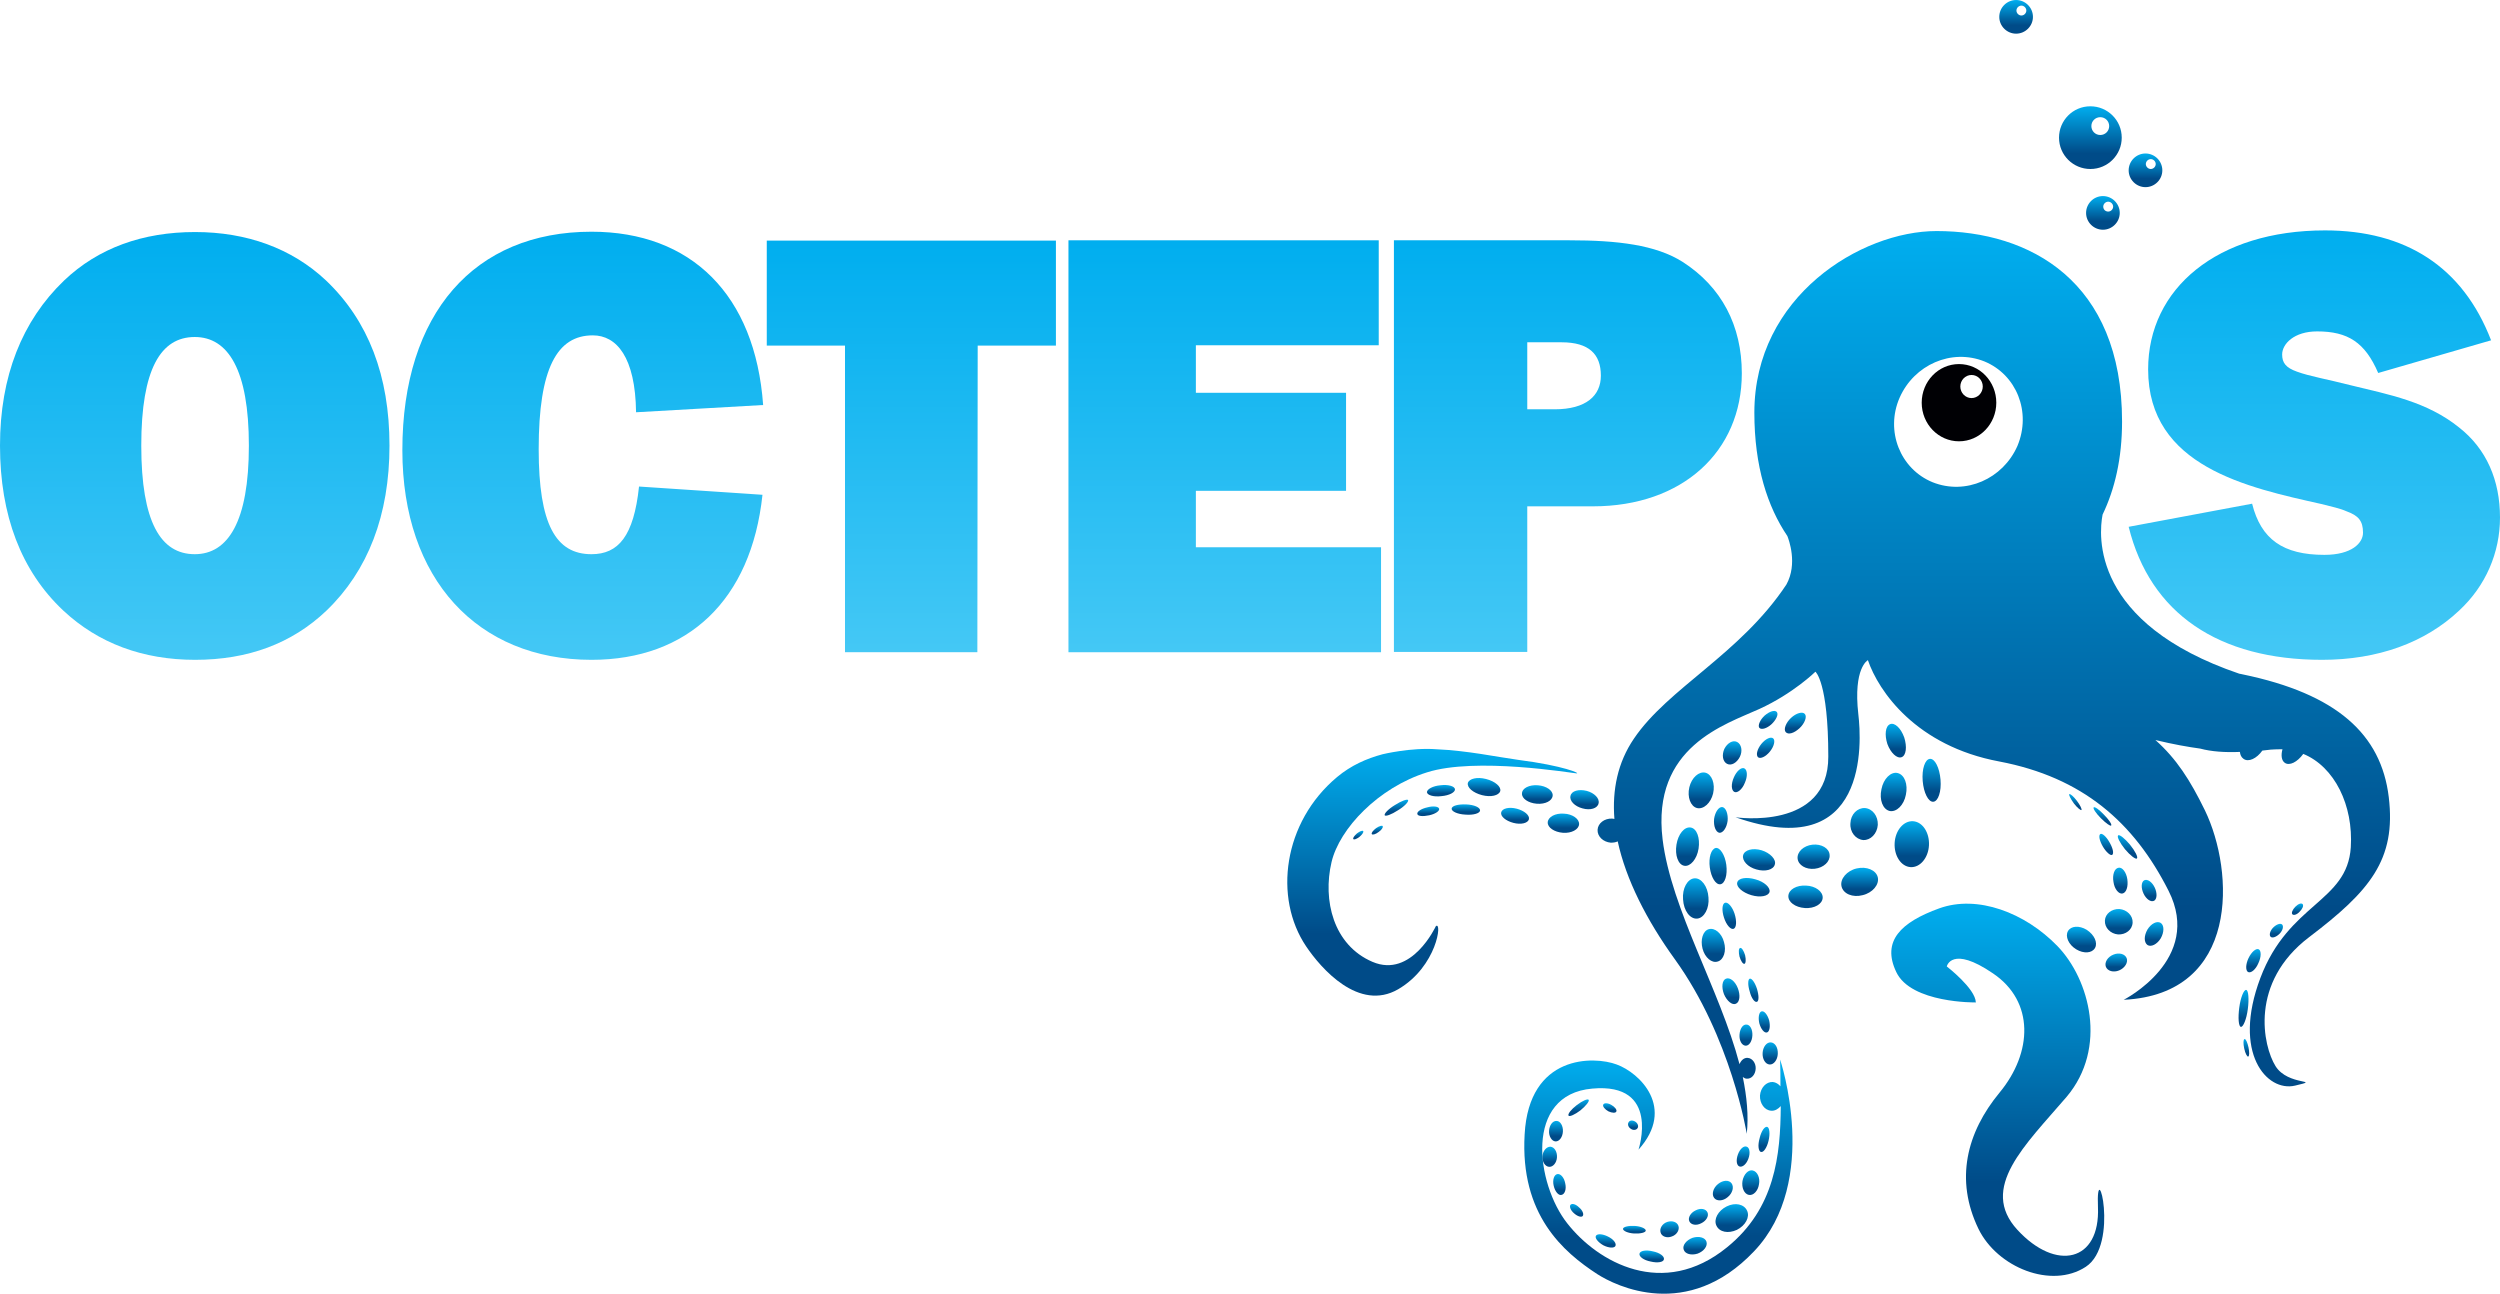 <?xml version="1.0" encoding="utf-8"?>
<!-- Generator: Adobe Illustrator 24.1.2, SVG Export Plug-In . SVG Version: 6.00 Build 0)  -->
<svg version="1.1" id="Layer_1" xmlns="http://www.w3.org/2000/svg" xmlns:xlink="http://www.w3.org/1999/xlink" x="0px" y="0px"
	 viewBox="0 0 757.4 391.9" style="enable-background:new 0 0 757.4 391.9;" xml:space="preserve">
<style type="text/css">
	.st0{fill:url(#SVGID_1_);}
	.st1{fill:url(#SVGID_2_);}
	.st2{fill:url(#SVGID_3_);}
	.st3{fill:url(#SVGID_4_);}
	.st4{fill:url(#SVGID_5_);}
	.st5{fill:url(#SVGID_6_);}
	.st6{fill:url(#SVGID_7_);}
	.st7{fill:url(#SVGID_8_);}
	.st8{fill:url(#SVGID_9_);}
	.st9{fill:url(#SVGID_10_);}
	.st10{fill:url(#SVGID_11_);}
	.st11{fill:url(#SVGID_12_);}
	.st12{fill:url(#SVGID_13_);}
	.st13{fill:url(#SVGID_14_);}
	.st14{fill:url(#SVGID_15_);}
	.st15{fill:url(#SVGID_16_);}
	.st16{fill:url(#SVGID_17_);}
	.st17{fill:url(#SVGID_18_);}
	.st18{fill:url(#SVGID_19_);}
	.st19{fill:url(#SVGID_20_);}
	.st20{fill:url(#SVGID_21_);}
	.st21{fill:url(#SVGID_22_);}
	.st22{fill:url(#SVGID_23_);}
	.st23{fill:url(#SVGID_24_);}
	.st24{fill:url(#SVGID_25_);}
	.st25{fill:url(#SVGID_26_);}
	.st26{fill:url(#SVGID_27_);}
	.st27{fill:url(#SVGID_28_);}
	.st28{fill:url(#SVGID_29_);}
	.st29{fill:url(#SVGID_30_);}
	.st30{fill:url(#SVGID_31_);}
	.st31{fill:url(#SVGID_32_);}
	.st32{fill:url(#SVGID_33_);}
	.st33{fill:url(#SVGID_34_);}
	.st34{fill:url(#SVGID_35_);}
	.st35{fill:url(#SVGID_36_);}
	.st36{fill:url(#SVGID_37_);}
	.st37{fill:url(#SVGID_38_);}
	.st38{fill:url(#SVGID_39_);}
	.st39{fill:url(#SVGID_40_);}
	.st40{fill:url(#SVGID_41_);}
	.st41{fill:url(#SVGID_42_);}
	.st42{fill:url(#SVGID_43_);}
	.st43{fill:url(#SVGID_44_);}
	.st44{fill:url(#SVGID_45_);}
	.st45{fill:url(#SVGID_46_);}
	.st46{fill:url(#SVGID_47_);}
	.st47{fill:url(#SVGID_48_);}
	.st48{fill:url(#SVGID_49_);}
	.st49{fill:url(#SVGID_50_);}
	.st50{fill:url(#SVGID_51_);}
	.st51{fill:url(#SVGID_52_);}
	.st52{fill:url(#SVGID_53_);}
	.st53{fill:url(#SVGID_54_);}
	.st54{fill:url(#SVGID_55_);}
	.st55{fill:url(#SVGID_56_);}
	.st56{fill:url(#SVGID_57_);}
	.st57{fill:url(#SVGID_58_);}
	.st58{fill:url(#SVGID_59_);}
	.st59{fill:url(#SVGID_60_);}
	.st60{fill:url(#SVGID_61_);}
	.st61{fill:url(#SVGID_62_);}
	.st62{fill:url(#SVGID_63_);}
	.st63{fill:url(#SVGID_64_);}
	.st64{fill:url(#SVGID_65_);}
	.st65{fill:url(#SVGID_66_);}
	.st66{fill:url(#SVGID_67_);}
	.st67{fill:url(#SVGID_68_);}
	.st68{fill:url(#SVGID_69_);}
	.st69{fill:url(#SVGID_70_);}
	.st70{fill:url(#SVGID_71_);}
	.st71{fill:url(#SVGID_72_);}
	.st72{fill:url(#SVGID_73_);}
	.st73{fill:url(#SVGID_74_);}
	.st74{fill:url(#SVGID_75_);}
	.st75{fill:url(#SVGID_76_);}
	.st76{fill:#000004;}
	.st77{fill:url(#SVGID_77_);}
	.st78{fill:url(#SVGID_78_);}
	.st79{fill:url(#SVGID_79_);}
	.st80{fill:url(#SVGID_80_);}
	.st81{fill:url(#SVGID_81_);}
	.st82{fill:url(#SVGID_82_);}
	.st83{fill:url(#SVGID_83_);}
	.st84{fill:url(#SVGID_84_);}
	.st85{fill:url(#SVGID_85_);}
	.st86{fill:url(#SVGID_86_);}
</style>
<g id="Octepos_Logo">
	<g id="Octepos">
		
			<linearGradient id="SVGID_1_" gradientUnits="userSpaceOnUse" x1="502.423" y1="-3.087" x2="502.423" y2="67.856" gradientTransform="matrix(1 0 0 -1 0 389.076)">
			<stop  offset="0.25" style="stop-color:#004B88"/>
			<stop  offset="1" style="stop-color:#00AEEF"/>
		</linearGradient>
		<path class="st0" d="M539.4,329.1c-0.6-0.7-1.4-1.2-2.3-1.3c-2-0.1-3.7,1.7-3.9,4.1c-0.1,2.4,1.4,4.5,3.4,4.6
			c1.1,0.1,2.1-0.5,2.9-1.4c-0.1,14.9-1.7,31-16.3,42.8c-19.3,15.7-39.1,4.6-48.4-7.3c-9.4-11.9-13.2-39,7.6-40.8
			c20.8-1.9,14,18.5,14,18.5c11.4-12.7,0.3-23.3-6.6-25.8c-6.9-2.6-26.6-3.1-27.9,21.2c-1.4,24.3,11.7,35.6,22,42.3
			c5.6,3.6,27.3,14.4,47.5-6.9c20.3-21.3,7.9-58.1,7.9-58.1C539.4,323.7,539.4,326.4,539.4,329.1z"/>
		
			<linearGradient id="SVGID_2_" gradientUnits="userSpaceOnUse" x1="604.039" y1="45.576" x2="604.039" y2="319.076" gradientTransform="matrix(1 0 0 -1 0 389.076)">
			<stop  offset="0.25" style="stop-color:#004B88"/>
			<stop  offset="1" style="stop-color:#00AEEF"/>
		</linearGradient>
		<path class="st1" d="M723.7,241.5c-2.3-19.1-15.8-31.3-44.3-37.2c-0.3-0.1-0.6-0.1-1-0.2c-44.9-15.3-42.6-42-41.4-48.2
			c3.7-7.7,5.9-17,5.9-28.2c0-42.6-28-57.7-56.2-57.7c-22.9,0-55.2,19.8-55.2,55c0,16.4,4,28.5,10,37.4c0.4,1,3.2,8.4-0.3,14.7
			c-14,21.1-35.8,31.3-46.2,46.7c-4.9,7.2-6.6,15.5-5.9,24.3c-0.2,0-0.5-0.1-0.7-0.1c-2.3-0.1-4.3,1.4-4.4,3.4c-0.1,2,1.7,3.7,4,3.9
			c0.8,0,1.5-0.1,2.1-0.4c2.5,11.5,8.7,23.8,17.3,35.7c17.1,23.7,21.8,52.9,21.8,52.9c0.6-5.5,0-11.3-1.2-17.2
			c0.4,0.3,0.8,0.5,1.2,0.5c1.4,0.1,2.6-1.2,2.7-3c0.1-1.7-1-3.2-2.4-3.3c-1.1-0.1-2,0.7-2.5,1.9c-5.9-22.5-20.7-46.9-23.3-68.1
			c-3.4-28.1,19-34.8,29.3-39.5c10.3-4.7,17-11.3,17-11.3s3.9,3.1,3.9,25.7c0.1,22.6-28.1,18.4-28.1,18.4
			c40.4,14.2,38.2-22.8,37.2-31.2c-1.6-14.1,2.9-16.4,2.9-16.4c3.2,9.4,14.6,26,39.8,30.7c25.2,4.8,40.8,18.4,51.3,39.2
			c10.5,20.8-13.6,33-13.6,33c35.2-1.7,33.6-38.8,24.6-57.4c-4.5-9.2-8.6-15.6-15-21.3c5.4,1.3,9.9,2.1,13.6,2.6
			c3.3,0.9,7.5,1.2,12,1c0.1,0.9,0.4,1.6,1.1,2.1c1.5,1.1,4-0.1,5.7-2.5c0.9-0.1,1.7-0.2,2.6-0.3c1.2-0.1,2.4-0.1,3.5-0.1
			c-0.5,1.8-0.3,3.4,0.7,4.1c1.4,1,3.8-0.2,5.6-2.7c9.5,3.9,15.2,15.6,14.4,28.3c-1.1,16.7-18.8,16.8-27.4,39.6
			c-8.6,22.8,2,34.6,10.5,32.6s-2.1,0.2-5.9-5.9c-3.8-6.1-8-25.3,10.2-39.1C717.9,270,726,260.5,723.7,241.5z M611.2,135.1
			c-4.4,10-15.7,15-25.7,11c-9.8-4-14.4-15.5-10-25.6c4.4-10,15.7-15,25.7-11C610.9,113.5,615.5,124.8,611.2,135.1z"/>
		
			<linearGradient id="SVGID_3_" gradientUnits="userSpaceOnUse" x1="605.246" y1="2.533" x2="605.246" y2="115.296" gradientTransform="matrix(1 0 0 -1 0 389.076)">
			<stop  offset="0.25" style="stop-color:#004B88"/>
			<stop  offset="1" style="stop-color:#00AEEF"/>
		</linearGradient>
		<path class="st2" d="M635.6,365.7c0.7,16.6-12.7,19.6-24.4,6.9c-11.7-12.7,2.3-25.6,14.9-40.3c12.5-14.8,7-35.6-2.8-45.7
			c-9.8-10.1-24.2-15.6-35.8-11.4s-17.5,9.9-13,19.3c4.5,9.5,24.1,9.2,24.1,9.2c-0.1-4.2-8.8-10.9-8.8-10.9s1.4-6.5,14,2.1
			c12.6,8.5,12,24,2,36.1s-13.6,26.4-6.4,41.3c5.7,11.7,22.1,18.3,32.5,11.5S634.9,349,635.6,365.7z"/>
		
			<linearGradient id="SVGID_4_" gradientUnits="userSpaceOnUse" x1="433.91" y1="87.434" x2="433.91" y2="162.183" gradientTransform="matrix(1 0 0 -1 0 389.076)">
			<stop  offset="0.25" style="stop-color:#004B88"/>
			<stop  offset="1" style="stop-color:#00AEEF"/>
		</linearGradient>
		<path class="st3" d="M435,280.6c0,0-7.3,15.9-19.2,10.8c-11.9-5.1-15.1-18.7-12.4-30.2c2.4-10.2,14.2-22.6,28.9-27.2
			c14.7-4.7,43.8,0.2,45.3,0.3c1.4,0.1-3.7-2.3-17.7-4.1c-6.5-0.9-15.4-2.8-24.6-3.2c-7.8-0.6-16.4,1.5-16.4,1.5
			c-4.9,1.3-9.6,3.4-13.8,6.9c-16.4,13.7-19.3,36.6-9.4,51.3c4.5,6.7,16,19.9,27.9,13C435.4,292.8,437,278.9,435,280.6z"/>
		
			<linearGradient id="SVGID_5_" gradientUnits="userSpaceOnUse" x1="486.453" y1="11.078" x2="486.453" y2="15.179" gradientTransform="matrix(1 0 0 -1 0 389.076)">
			<stop  offset="0.25" style="stop-color:#004B88"/>
			<stop  offset="1" style="stop-color:#00AEEF"/>
		</linearGradient>
		<path class="st4" d="M487.1,374.6c-1.6-0.8-3.2-0.9-3.6-0.2c-0.4,0.7,0.7,2,2.3,2.9c1.6,0.8,3.2,0.9,3.6,0.2
			C489.8,376.7,488.8,375.4,487.1,374.6z"/>
		
			<linearGradient id="SVGID_6_" gradientUnits="userSpaceOnUse" x1="495.15" y1="15.34" x2="495.15" y2="17.702" gradientTransform="matrix(1 0 0 -1 0 389.076)">
			<stop  offset="0.25" style="stop-color:#004B88"/>
			<stop  offset="1" style="stop-color:#00AEEF"/>
		</linearGradient>
		<path class="st5" d="M491.7,372.3c0,0.6,1.5,1.3,3.4,1.4s3.5-0.3,3.5-0.9s-1.5-1.3-3.4-1.4C493.3,371.3,491.7,371.7,491.7,372.3z"
			/>
		
			<linearGradient id="SVGID_7_" gradientUnits="userSpaceOnUse" x1="500.4" y1="6.622" x2="500.4" y2="10.204" gradientTransform="matrix(1 0 0 -1 0 389.076)">
			<stop  offset="0.25" style="stop-color:#004B88"/>
			<stop  offset="1" style="stop-color:#00AEEF"/>
		</linearGradient>
		<path class="st6" d="M496.7,379.8c-0.2,0.9,1.3,2,3.4,2.4c2.1,0.5,3.9,0.2,4-0.7c0.2-0.9-1.3-2-3.4-2.4
			C498.7,378.6,496.9,378.9,496.7,379.8z"/>
		
			<linearGradient id="SVGID_8_" gradientUnits="userSpaceOnUse" x1="477.65" y1="20.403" x2="477.65" y2="24.299" gradientTransform="matrix(1 0 0 -1 0 389.076)">
			<stop  offset="0.25" style="stop-color:#004B88"/>
			<stop  offset="1" style="stop-color:#00AEEF"/>
		</linearGradient>
		<path class="st7" d="M475.8,365c-0.4,0.5,0,1.7,1.1,2.6c1,0.9,2.2,1.3,2.6,0.8c0.4-0.5,0-1.7-1.1-2.6
			C477.4,364.8,476.3,364.5,475.8,365z"/>
		
			<linearGradient id="SVGID_9_" gradientUnits="userSpaceOnUse" x1="472.45" y1="27.01" x2="472.45" y2="33.35" gradientTransform="matrix(1 0 0 -1 0 389.076)">
			<stop  offset="0.25" style="stop-color:#004B88"/>
			<stop  offset="1" style="stop-color:#00AEEF"/>
		</linearGradient>
		<path class="st8" d="M473.1,362c1-0.2,1.5-1.8,1.1-3.5c-0.3-1.7-1.4-3-2.4-2.8s-1.5,1.8-1.1,3.5C471.1,361,472.2,362.3,473.1,362z
			"/>
		
			<linearGradient id="SVGID_10_" gradientUnits="userSpaceOnUse" x1="469.5" y1="35.559" x2="469.5" y2="41.625" gradientTransform="matrix(1 0 0 -1 0 389.076)">
			<stop  offset="0.25" style="stop-color:#004B88"/>
			<stop  offset="1" style="stop-color:#00AEEF"/>
		</linearGradient>
		<path class="st9" d="M467.3,350.3c-0.1,1.7,0.8,3.1,2,3.2s2.3-1.2,2.4-2.9c0.1-1.7-0.8-3.1-2-3.2
			C468.5,347.4,467.4,348.7,467.3,350.3z"/>
		
			<linearGradient id="SVGID_11_" gradientUnits="userSpaceOnUse" x1="471.4" y1="43.316" x2="471.4" y2="49.555" gradientTransform="matrix(1 0 0 -1 0 389.076)">
			<stop  offset="0.25" style="stop-color:#004B88"/>
			<stop  offset="1" style="stop-color:#00AEEF"/>
		</linearGradient>
		<path class="st10" d="M471.2,345.8c1.2,0.1,2.2-1.3,2.3-3s-0.8-3.2-1.9-3.2c-1.2-0.1-2.2,1.3-2.3,3
			C469.2,344.2,470.1,345.7,471.2,345.8z"/>
		
			<linearGradient id="SVGID_12_" gradientUnits="userSpaceOnUse" x1="478.25" y1="51.012" x2="478.25" y2="56.019" gradientTransform="matrix(1 0 0 -1 0 389.076)">
			<stop  offset="0.25" style="stop-color:#004B88"/>
			<stop  offset="1" style="stop-color:#00AEEF"/>
		</linearGradient>
		<path class="st11" d="M481.3,333.2c-0.3-0.4-1.9,0.3-3.6,1.6c-1.7,1.3-2.8,2.7-2.5,3.2c0.3,0.4,1.9-0.3,3.6-1.6
			C480.5,335,481.6,333.6,481.3,333.2z"/>
		
			<linearGradient id="SVGID_13_" gradientUnits="userSpaceOnUse" x1="487.7" y1="51.988" x2="487.7" y2="54.765" gradientTransform="matrix(1 0 0 -1 0 389.076)">
			<stop  offset="0.25" style="stop-color:#004B88"/>
			<stop  offset="1" style="stop-color:#00AEEF"/>
		</linearGradient>
		<path class="st12" d="M488.1,334.7c-1.1-0.6-2.2-0.6-2.4,0c-0.2,0.5,0.5,1.4,1.6,2c1.1,0.5,2.2,0.6,2.4,0
			C489.9,336.2,489.2,335.3,488.1,334.7z"/>
		
			<linearGradient id="SVGID_14_" gradientUnits="userSpaceOnUse" x1="494.75" y1="46.747" x2="494.75" y2="49.644" gradientTransform="matrix(1 0 0 -1 0 389.076)">
			<stop  offset="0.25" style="stop-color:#004B88"/>
			<stop  offset="1" style="stop-color:#00AEEF"/>
		</linearGradient>
		<path class="st13" d="M496.1,341.8c0.4-0.6,0.1-1.5-0.7-2s-1.7-0.4-2,0.2c-0.4,0.6-0.1,1.5,0.7,2
			C494.8,342.5,495.7,342.4,496.1,341.8z"/>
		
			<linearGradient id="SVGID_15_" gradientUnits="userSpaceOnUse" x1="505.8" y1="14.258" x2="505.8" y2="19.069" gradientTransform="matrix(1 0 0 -1 0 389.076)">
			<stop  offset="0.25" style="stop-color:#004B88"/>
			<stop  offset="1" style="stop-color:#00AEEF"/>
		</linearGradient>
		<path class="st14" d="M506.5,374.6c1.5-0.5,2.4-2,2-3.2s-1.9-1.7-3.4-1.2s-2.4,2-2,3.2C503.4,374.6,505,375.2,506.5,374.6z"/>
		
			<linearGradient id="SVGID_16_" gradientUnits="userSpaceOnUse" x1="513.535" y1="9.051" x2="513.535" y2="14.366" gradientTransform="matrix(1 0 0 -1 0 389.076)">
			<stop  offset="0.25" style="stop-color:#004B88"/>
			<stop  offset="1" style="stop-color:#00AEEF"/>
		</linearGradient>
		<path class="st15" d="M510.1,378.6c0.4,1.3,2.3,1.8,4.2,1.2c1.9-0.7,3.1-2.3,2.7-3.6c-0.4-1.3-2.3-1.8-4.2-1.2
			C510.9,375.7,509.6,377.3,510.1,378.6z"/>
		
			<linearGradient id="SVGID_17_" gradientUnits="userSpaceOnUse" x1="524.65" y1="15.822" x2="524.65" y2="24.263" gradientTransform="matrix(1 0 0 -1 0 389.076)">
			<stop  offset="0.25" style="stop-color:#004B88"/>
			<stop  offset="1" style="stop-color:#00AEEF"/>
		</linearGradient>
		<path class="st16" d="M523.1,365.5c-2.6,1.3-4,3.9-3.1,5.8c0.9,2,3.6,2.5,6.2,1.3c2.6-1.3,4-3.9,3.1-5.8
			C528.4,364.8,525.7,364.2,523.1,365.5z"/>
		
			<linearGradient id="SVGID_18_" gradientUnits="userSpaceOnUse" x1="514.55" y1="18.039" x2="514.55" y2="22.762" gradientTransform="matrix(1 0 0 -1 0 389.076)">
			<stop  offset="0.25" style="stop-color:#004B88"/>
			<stop  offset="1" style="stop-color:#00AEEF"/>
		</linearGradient>
		<path class="st17" d="M515.4,370.6c1.5-0.7,2.4-2.2,1.9-3.3c-0.5-1.1-2.1-1.4-3.6-0.6c-1.5,0.7-2.4,2.2-1.9,3.3
			C512.3,371.1,513.9,371.4,515.4,370.6z"/>
		
			<linearGradient id="SVGID_19_" gradientUnits="userSpaceOnUse" x1="521.95" y1="25.409" x2="521.95" y2="31.364" gradientTransform="matrix(1 0 0 -1 0 389.076)">
			<stop  offset="0.25" style="stop-color:#004B88"/>
			<stop  offset="1" style="stop-color:#00AEEF"/>
		</linearGradient>
		<path class="st18" d="M520.5,358.7c-1.5,1.2-2,3.1-1.2,4.2c0.8,1.1,2.7,1,4.1-0.2c1.5-1.2,2-3.1,1.2-4.2
			C523.8,357.4,522,357.5,520.5,358.7z"/>
		
			<linearGradient id="SVGID_20_" gradientUnits="userSpaceOnUse" x1="530.416" y1="27.138" x2="530.416" y2="34.576" gradientTransform="matrix(1 0 0 -1 0 389.076)">
			<stop  offset="0.25" style="stop-color:#004B88"/>
			<stop  offset="1" style="stop-color:#00AEEF"/>
		</linearGradient>
		<path class="st19" d="M527.9,357.8c-0.3,2,0.5,3.9,1.9,4.2c1.4,0.3,2.8-1.2,3.1-3.2c0.4-2-0.5-3.9-1.9-4.2
			C529.7,354.3,528.3,355.7,527.9,357.8z"/>
		
			<linearGradient id="SVGID_21_" gradientUnits="userSpaceOnUse" x1="534.414" y1="40.022" x2="534.414" y2="47.657" gradientTransform="matrix(1 0 0 -1 0 389.076)">
			<stop  offset="0.25" style="stop-color:#004B88"/>
			<stop  offset="1" style="stop-color:#00AEEF"/>
		</linearGradient>
		<path class="st20" d="M533.5,349c0.8,0.2,1.8-1.3,2.3-3.4s0.3-4-0.4-4.2c-0.8-0.2-1.8,1.3-2.3,3.4
			C532.5,346.9,532.7,348.8,533.5,349z"/>
		
			<linearGradient id="SVGID_22_" gradientUnits="userSpaceOnUse" x1="528.1" y1="35.613" x2="528.1" y2="41.756" gradientTransform="matrix(1 0 0 -1 0 389.076)">
			<stop  offset="0.25" style="stop-color:#004B88"/>
			<stop  offset="1" style="stop-color:#00AEEF"/>
		</linearGradient>
		<path class="st21" d="M529.2,347.4c-0.9-0.4-2.1,0.7-2.7,2.4c-0.6,1.7-0.4,3.3,0.5,3.6c0.9,0.3,2.1-0.7,2.7-2.4
			C530.3,349.4,530.1,347.7,529.2,347.4z"/>
		
			<linearGradient id="SVGID_23_" gradientUnits="userSpaceOnUse" x1="536.3" y1="66.622" x2="536.3" y2="73.391" gradientTransform="matrix(1 0 0 -1 0 389.076)">
			<stop  offset="0.25" style="stop-color:#004B88"/>
			<stop  offset="1" style="stop-color:#00AEEF"/>
		</linearGradient>
		<path class="st22" d="M536.1,322.5c1.3,0.1,2.4-1.4,2.5-3.2c0.1-1.9-0.8-3.4-2.1-3.5c-1.3-0.1-2.4,1.4-2.5,3.2
			C533.9,320.8,534.8,322.4,536.1,322.5z"/>
		
			<linearGradient id="SVGID_24_" gradientUnits="userSpaceOnUse" x1="534.5" y1="76.288" x2="534.5" y2="82.719" gradientTransform="matrix(1 0 0 -1 0 389.076)">
			<stop  offset="0.25" style="stop-color:#004B88"/>
			<stop  offset="1" style="stop-color:#00AEEF"/>
		</linearGradient>
		<path class="st23" d="M535.3,312.8c0.8-0.2,1.1-1.8,0.7-3.6c-0.5-1.8-1.5-3-2.3-2.8c-0.8,0.2-1.1,1.8-0.7,3.6
			C533.5,311.8,534.5,313,535.3,312.8z"/>
		
			<linearGradient id="SVGID_25_" gradientUnits="userSpaceOnUse" x1="528.95" y1="72.261" x2="528.95" y2="78.68" gradientTransform="matrix(1 0 0 -1 0 389.076)">
			<stop  offset="0.25" style="stop-color:#004B88"/>
			<stop  offset="1" style="stop-color:#00AEEF"/>
		</linearGradient>
		<path class="st24" d="M528.8,316.8c1.1,0.1,2-1.3,2.1-3.1c0.1-1.8-0.7-3.3-1.8-3.3c-1.1-0.1-2,1.3-2.1,3.1
			C526.9,315.3,527.7,316.7,528.8,316.8z"/>
		
			<linearGradient id="SVGID_26_" gradientUnits="userSpaceOnUse" x1="524.4" y1="84.899" x2="524.4" y2="92.713" gradientTransform="matrix(1 0 0 -1 0 389.076)">
			<stop  offset="0.25" style="stop-color:#004B88"/>
			<stop  offset="1" style="stop-color:#00AEEF"/>
		</linearGradient>
		<path class="st25" d="M525.9,304.1c1.2-0.5,1.4-2.6,0.6-4.7s-2.4-3.4-3.6-2.9c-1.2,0.5-1.4,2.6-0.6,4.7
			C523.2,303.3,524.8,304.6,525.9,304.1z"/>
		
			<linearGradient id="SVGID_27_" gradientUnits="userSpaceOnUse" x1="531.2" y1="85.52" x2="531.2" y2="92.503" gradientTransform="matrix(1 0 0 -1 0 389.076)">
			<stop  offset="0.25" style="stop-color:#004B88"/>
			<stop  offset="1" style="stop-color:#00AEEF"/>
		</linearGradient>
		<path class="st26" d="M532.3,303.5c0.6-0.2,0.6-1.9,0-3.9c-0.6-1.9-1.6-3.3-2.2-3.1c-0.6,0.2-0.6,2,0,3.9
			C530.6,302.4,531.6,303.8,532.3,303.5z"/>
		
			<linearGradient id="SVGID_28_" gradientUnits="userSpaceOnUse" x1="527.835" y1="97.081" x2="527.835" y2="101.918" gradientTransform="matrix(1 0 0 -1 0 389.076)">
			<stop  offset="0.25" style="stop-color:#004B88"/>
			<stop  offset="1" style="stop-color:#00AEEF"/>
		</linearGradient>
		<path class="st27" d="M527.2,287.2c-0.5,0.1-0.5,1.3-0.2,2.6c0.4,1.3,1,2.3,1.5,2.2c0.4-0.1,0.5-1.3,0.2-2.6
			C528.3,288,527.6,287,527.2,287.2z"/>
		
			<linearGradient id="SVGID_29_" gradientUnits="userSpaceOnUse" x1="519.071" y1="97.66" x2="519.071" y2="107.63" gradientTransform="matrix(1 0 0 -1 0 389.076)">
			<stop  offset="0.25" style="stop-color:#004B88"/>
			<stop  offset="1" style="stop-color:#00AEEF"/>
		</linearGradient>
		<path class="st28" d="M520.4,291.3c1.8-0.5,2.7-3.2,1.9-5.9c-0.7-2.7-2.8-4.4-4.6-3.9c-1.8,0.5-2.6,3.2-1.9,5.9
			C516.5,290.1,518.6,291.9,520.4,291.3z"/>
		
			<linearGradient id="SVGID_30_" gradientUnits="userSpaceOnUse" x1="513.75" y1="110.765" x2="513.75" y2="123.063" gradientTransform="matrix(1 0 0 -1 0 389.076)">
			<stop  offset="0.25" style="stop-color:#004B88"/>
			<stop  offset="1" style="stop-color:#00AEEF"/>
		</linearGradient>
		<path class="st29" d="M514.2,278.3c2.1-0.2,3.7-3.1,3.4-6.4c-0.2-3.4-2.2-6-4.3-5.8c-2.1,0.2-3.7,3.1-3.4,6.4
			C510.1,275.9,512,278.5,514.2,278.3z"/>
		
			<linearGradient id="SVGID_31_" gradientUnits="userSpaceOnUse" x1="523.9" y1="107.628" x2="523.9" y2="115.635" gradientTransform="matrix(1 0 0 -1 0 389.076)">
			<stop  offset="0.25" style="stop-color:#004B88"/>
			<stop  offset="1" style="stop-color:#00AEEF"/>
		</linearGradient>
		<path class="st30" d="M522.6,273.5c-0.9,0.3-1,2.4-0.3,4.5c0.7,2.2,2,3.7,2.9,3.4c0.9-0.3,1-2.4,0.3-4.6
			C524.8,274.7,523.5,273.2,522.6,273.5z"/>
		
			<linearGradient id="SVGID_32_" gradientUnits="userSpaceOnUse" x1="520.5" y1="121.102" x2="520.5" y2="132.088" gradientTransform="matrix(1 0 0 -1 0 389.076)">
			<stop  offset="0.25" style="stop-color:#004B88"/>
			<stop  offset="1" style="stop-color:#00AEEF"/>
		</linearGradient>
		<path class="st31" d="M518,262.8c0.4,3,1.8,5.3,3.2,5.1c1.4-0.2,2.2-2.8,1.8-5.9c-0.4-3-1.9-5.3-3.2-5.1
			C518.4,257.2,517.6,259.8,518,262.8z"/>
		
			<linearGradient id="SVGID_33_" gradientUnits="userSpaceOnUse" x1="511.25" y1="126.704" x2="511.25" y2="138.379" gradientTransform="matrix(1 0 0 -1 0 389.076)">
			<stop  offset="0.25" style="stop-color:#004B88"/>
			<stop  offset="1" style="stop-color:#00AEEF"/>
		</linearGradient>
		<path class="st32" d="M507.9,255.9c-0.5,3.2,0.5,6.1,2.4,6.4c1.8,0.3,3.8-2,4.3-5.2s-0.5-6.1-2.4-6.4
			C510.3,250.4,508.4,252.7,507.9,255.9z"/>
		
			<linearGradient id="SVGID_34_" gradientUnits="userSpaceOnUse" x1="521.35" y1="136.771" x2="521.35" y2="144.58" gradientTransform="matrix(1 0 0 -1 0 389.076)">
			<stop  offset="0.25" style="stop-color:#004B88"/>
			<stop  offset="1" style="stop-color:#00AEEF"/>
		</linearGradient>
		<path class="st33" d="M519.3,248.1c-0.2,2.2,0.5,4,1.6,4.2c1.1,0.1,2.2-1.5,2.5-3.6c0.2-2.1-0.5-4-1.6-4.2
			C520.7,244.4,519.6,246,519.3,248.1z"/>
		
			<linearGradient id="SVGID_35_" gradientUnits="userSpaceOnUse" x1="515.4" y1="144.174" x2="515.4" y2="155.081" gradientTransform="matrix(1 0 0 -1 0 389.076)">
			<stop  offset="0.25" style="stop-color:#004B88"/>
			<stop  offset="1" style="stop-color:#00AEEF"/>
		</linearGradient>
		<path class="st34" d="M516.7,234.1c-2-0.5-4.2,1.5-4.9,4.4c-0.7,3,0.4,5.8,2.3,6.3c2,0.5,4.2-1.5,4.9-4.4
			C519.7,237.4,518.6,234.6,516.7,234.1z"/>
		
			<linearGradient id="SVGID_36_" gradientUnits="userSpaceOnUse" x1="524.772" y1="157.419" x2="524.772" y2="164.44" gradientTransform="matrix(1 0 0 -1 0 389.076)">
			<stop  offset="0.25" style="stop-color:#004B88"/>
			<stop  offset="1" style="stop-color:#00AEEF"/>
		</linearGradient>
		<path class="st35" d="M526.3,224.8c-1.3-0.7-3,0.3-3.9,2.1c-0.8,1.8-0.5,3.8,0.8,4.5c1.3,0.7,3-0.3,3.9-2.1
			C528,227.5,527.6,225.5,526.3,224.8z"/>
		
			<linearGradient id="SVGID_37_" gradientUnits="userSpaceOnUse" x1="526.95" y1="148.994" x2="526.95" y2="156.315" gradientTransform="matrix(1 0 0 -1 0 389.076)">
			<stop  offset="0.25" style="stop-color:#004B88"/>
			<stop  offset="1" style="stop-color:#00AEEF"/>
		</linearGradient>
		<path class="st36" d="M528.6,237.2c0.9-2,0.8-3.9-0.1-4.4s-2.4,0.8-3.2,2.7c-0.9,2-0.8,3.9,0.1,4.4S527.8,239.2,528.6,237.2z"/>
		
			<linearGradient id="SVGID_38_" gradientUnits="userSpaceOnUse" x1="534.91" y1="159.463" x2="534.91" y2="165.601" gradientTransform="matrix(1 0 0 -1 0 389.076)">
			<stop  offset="0.25" style="stop-color:#004B88"/>
			<stop  offset="1" style="stop-color:#00AEEF"/>
		</linearGradient>
		<path class="st37" d="M532.6,229.4c0.7,0.6,2.3-0.1,3.6-1.7c1.3-1.6,1.7-3.4,1-4c-0.7-0.6-2.3,0.1-3.6,1.7
			C532.4,226.9,531.9,228.7,532.6,229.4z"/>
		
			<linearGradient id="SVGID_39_" gradientUnits="userSpaceOnUse" x1="535.67" y1="168.259" x2="535.67" y2="173.7" gradientTransform="matrix(1 0 0 -1 0 389.076)">
			<stop  offset="0.25" style="stop-color:#004B88"/>
			<stop  offset="1" style="stop-color:#00AEEF"/>
		</linearGradient>
		<path class="st38" d="M536.7,219.4c1.4-1.3,2.2-3,1.6-3.7c-0.6-0.7-2.2-0.2-3.7,1.1c-1.4,1.3-2.1,3-1.6,3.7
			C533.6,221.2,535.3,220.7,536.7,219.4z"/>
		
			<linearGradient id="SVGID_40_" gradientUnits="userSpaceOnUse" x1="543.9" y1="166.853" x2="543.9" y2="173.176" gradientTransform="matrix(1 0 0 -1 0 389.076)">
			<stop  offset="0.25" style="stop-color:#004B88"/>
			<stop  offset="1" style="stop-color:#00AEEF"/>
		</linearGradient>
		<path class="st39" d="M545.2,220.6c1.6-1.5,2.3-3.5,1.6-4.3c-0.7-0.8-2.6-0.3-4.2,1.2s-2.3,3.5-1.6,4.3
			C541.8,222.7,543.6,222.1,545.2,220.6z"/>
		
			<linearGradient id="SVGID_41_" gradientUnits="userSpaceOnUse" x1="531.2" y1="117.499" x2="531.2" y2="123.092" gradientTransform="matrix(1 0 0 -1 0 389.076)">
			<stop  offset="0.25" style="stop-color:#004B88"/>
			<stop  offset="1" style="stop-color:#00AEEF"/>
		</linearGradient>
		<path class="st40" d="M526.3,267.4c-0.3,1.3,1.6,3,4.3,3.8c2.7,0.8,5.2,0.3,5.5-1c0.3-1.3-1.6-3.1-4.3-3.8
			C529.1,265.6,526.6,266,526.3,267.4z"/>
		
			<linearGradient id="SVGID_42_" gradientUnits="userSpaceOnUse" x1="532.912" y1="125.262" x2="532.912" y2="131.75" gradientTransform="matrix(1 0 0 -1 0 389.076)">
			<stop  offset="0.25" style="stop-color:#004B88"/>
			<stop  offset="1" style="stop-color:#00AEEF"/>
		</linearGradient>
		<path class="st41" d="M533.7,257.6c-2.7-0.8-5.2-0.1-5.6,1.5s1.4,3.6,4,4.3c2.7,0.8,5.2,0.1,5.6-1.5
			C538.2,260.4,536.3,258.4,533.7,257.6z"/>
		
			<linearGradient id="SVGID_43_" gradientUnits="userSpaceOnUse" x1="547" y1="114.032" x2="547" y2="120.837" gradientTransform="matrix(1 0 0 -1 0 389.076)">
			<stop  offset="0.25" style="stop-color:#004B88"/>
			<stop  offset="1" style="stop-color:#00AEEF"/>
		</linearGradient>
		<path class="st42" d="M547.2,268.3c-2.9-0.2-5.3,1.2-5.4,3.1c-0.1,1.9,2.1,3.5,5,3.7s5.3-1.2,5.4-3.1
			C552.3,270.1,550,268.4,547.2,268.3z"/>
		
			<linearGradient id="SVGID_44_" gradientUnits="userSpaceOnUse" x1="549.45" y1="125.846" x2="549.45" y2="133.2" gradientTransform="matrix(1 0 0 -1 0 389.076)">
			<stop  offset="0.25" style="stop-color:#004B88"/>
			<stop  offset="1" style="stop-color:#00AEEF"/>
		</linearGradient>
		<path class="st43" d="M549.1,255.9c-2.7,0.3-4.7,2.2-4.5,4.2c0.2,2,2.5,3.4,5.2,3.1c2.7-0.3,4.7-2.2,4.5-4.2
			C554.2,257,551.8,255.6,549.1,255.9z"/>
		
			<linearGradient id="SVGID_45_" gradientUnits="userSpaceOnUse" x1="563.4" y1="117.56" x2="563.4" y2="126.165" gradientTransform="matrix(1 0 0 -1 0 389.076)">
			<stop  offset="0.25" style="stop-color:#004B88"/>
			<stop  offset="1" style="stop-color:#00AEEF"/>
		</linearGradient>
		<path class="st44" d="M562.5,263.1c-3,0.7-5.1,3.2-4.6,5.4c0.5,2.3,3.4,3.5,6.4,2.7c3-0.7,5.1-3.2,4.6-5.4
			C568.4,263.6,565.5,262.4,562.5,263.1z"/>
		
			<linearGradient id="SVGID_46_" gradientUnits="userSpaceOnUse" x1="579.2" y1="126.343" x2="579.2" y2="140.262" gradientTransform="matrix(1 0 0 -1 0 389.076)">
			<stop  offset="0.25" style="stop-color:#004B88"/>
			<stop  offset="1" style="stop-color:#00AEEF"/>
		</linearGradient>
		<path class="st45" d="M579.6,248.8c-2.9-0.2-5.4,2.8-5.6,6.6c-0.2,3.8,1.9,7.1,4.8,7.3c2.9,0.2,5.4-2.8,5.6-6.6
			C584.6,252.3,582.5,249,579.6,248.8z"/>
		
			<linearGradient id="SVGID_47_" gradientUnits="userSpaceOnUse" x1="564.744" y1="134.572" x2="564.744" y2="144.213" gradientTransform="matrix(1 0 0 -1 0 389.076)">
			<stop  offset="0.25" style="stop-color:#004B88"/>
			<stop  offset="1" style="stop-color:#00AEEF"/>
		</linearGradient>
		<path class="st46" d="M568.9,249.9c0.1-2.7-1.6-4.9-3.9-5.1c-2.3-0.1-4.3,1.9-4.4,4.6c-0.2,2.7,1.6,4.9,3.9,5.1
			C566.7,254.6,568.7,252.6,568.9,249.9z"/>
		
			<linearGradient id="SVGID_48_" gradientUnits="userSpaceOnUse" x1="573.7" y1="143.382" x2="573.7" y2="155.017" gradientTransform="matrix(1 0 0 -1 0 389.076)">
			<stop  offset="0.25" style="stop-color:#004B88"/>
			<stop  offset="1" style="stop-color:#00AEEF"/>
		</linearGradient>
		<path class="st47" d="M577.4,240.8c0.7-3.2-0.4-6.1-2.5-6.6c-2-0.5-4.3,1.7-4.9,4.9c-0.7,3.2,0.4,6.1,2.5,6.6
			C574.6,246.1,576.8,243.9,577.4,240.8z"/>
		
			<linearGradient id="SVGID_49_" gradientUnits="userSpaceOnUse" x1="574.35" y1="159.592" x2="574.35" y2="169.83" gradientTransform="matrix(1 0 0 -1 0 389.076)">
			<stop  offset="0.25" style="stop-color:#004B88"/>
			<stop  offset="1" style="stop-color:#00AEEF"/>
		</linearGradient>
		<path class="st48" d="M576.1,229.4c1.4-0.5,1.7-3.2,0.8-6c-1-2.8-2.9-4.6-4.3-4s-1.7,3.2-0.8,6
			C572.8,228.1,574.7,229.9,576.1,229.4z"/>
		
			<linearGradient id="SVGID_50_" gradientUnits="userSpaceOnUse" x1="585.2" y1="146.173" x2="585.2" y2="159.178" gradientTransform="matrix(1 0 0 -1 0 389.076)">
			<stop  offset="0.25" style="stop-color:#004B88"/>
			<stop  offset="1" style="stop-color:#00AEEF"/>
		</linearGradient>
		<path class="st49" d="M585.7,242.9c1.5-0.1,2.5-3.1,2.2-6.7c-0.3-3.6-1.7-6.4-3.2-6.3s-2.5,3.1-2.2,6.7
			C582.8,240.2,584.2,243,585.7,242.9z"/>
		
			<linearGradient id="SVGID_51_" gradientUnits="userSpaceOnUse" x1="473.65" y1="136.791" x2="473.65" y2="142.667" gradientTransform="matrix(1 0 0 -1 0 389.076)">
			<stop  offset="0.25" style="stop-color:#004B88"/>
			<stop  offset="1" style="stop-color:#00AEEF"/>
		</linearGradient>
		<path class="st50" d="M473.5,252.3c2.6,0.2,4.8-1,4.9-2.6c0.1-1.6-2-3.1-4.6-3.2c-2.6-0.2-4.8,1-4.9,2.6S470.9,252.1,473.5,252.3z
			"/>
		
			<linearGradient id="SVGID_52_" gradientUnits="userSpaceOnUse" x1="480.05" y1="143.895" x2="480.05" y2="149.685" gradientTransform="matrix(1 0 0 -1 0 389.076)">
			<stop  offset="0.25" style="stop-color:#004B88"/>
			<stop  offset="1" style="stop-color:#00AEEF"/>
		</linearGradient>
		<path class="st51" d="M475.8,241.1c-0.4,1.5,1.3,3.2,3.6,3.8c2.4,0.7,4.6,0,4.9-1.5c0.4-1.5-1.3-3.2-3.6-3.8
			C478.3,239,476.1,239.6,475.8,241.1z"/>
		
			<linearGradient id="SVGID_53_" gradientUnits="userSpaceOnUse" x1="465.75" y1="145.537" x2="465.75" y2="151.119" gradientTransform="matrix(1 0 0 -1 0 389.076)">
			<stop  offset="0.25" style="stop-color:#004B88"/>
			<stop  offset="1" style="stop-color:#00AEEF"/>
		</linearGradient>
		<path class="st52" d="M470.4,241c0.1-1.5-1.9-2.9-4.5-3.1s-4.8,0.9-4.8,2.5c-0.1,1.5,1.9,2.9,4.5,3.1
			C468.2,243.7,470.3,242.6,470.4,241z"/>
		
			<linearGradient id="SVGID_54_" gradientUnits="userSpaceOnUse" x1="459" y1="139.521" x2="459" y2="144.264" gradientTransform="matrix(1 0 0 -1 0 389.076)">
			<stop  offset="0.25" style="stop-color:#004B88"/>
			<stop  offset="1" style="stop-color:#00AEEF"/>
		</linearGradient>
		<path class="st53" d="M463.2,248.2c0.3-1.2-1.4-2.6-3.7-3.2s-4.4-0.1-4.7,1.1s1.4,2.6,3.7,3.2
			C460.8,249.9,462.9,249.4,463.2,248.2z"/>
		
			<linearGradient id="SVGID_55_" gradientUnits="userSpaceOnUse" x1="449.611" y1="147.815" x2="449.611" y2="153.334" gradientTransform="matrix(1 0 0 -1 0 389.076)">
			<stop  offset="0.25" style="stop-color:#004B88"/>
			<stop  offset="1" style="stop-color:#00AEEF"/>
		</linearGradient>
		<path class="st54" d="M450.2,236c-2.7-0.7-5.1-0.1-5.5,1.2c-0.3,1.4,1.6,3,4.3,3.7s5.1,0.1,5.5-1.2S453,236.7,450.2,236z"/>
		
			<linearGradient id="SVGID_56_" gradientUnits="userSpaceOnUse" x1="444.098" y1="142.307" x2="444.098" y2="145.423" gradientTransform="matrix(1 0 0 -1 0 389.076)">
			<stop  offset="0.25" style="stop-color:#004B88"/>
			<stop  offset="1" style="stop-color:#00AEEF"/>
		</linearGradient>
		<path class="st55" d="M444.2,243.7c-2.4-0.1-4.4,0.4-4.4,1.3c-0.1,0.8,1.8,1.7,4.2,1.8c2.4,0.2,4.4-0.4,4.4-1.3
			C448.4,244.6,446.6,243.8,444.2,243.7z"/>
		
			<linearGradient id="SVGID_57_" gradientUnits="userSpaceOnUse" x1="436.552" y1="147.815" x2="436.552" y2="151.29" gradientTransform="matrix(1 0 0 -1 0 389.076)">
			<stop  offset="0.25" style="stop-color:#004B88"/>
			<stop  offset="1" style="stop-color:#00AEEF"/>
		</linearGradient>
		<path class="st56" d="M440.8,239.1c-0.1-0.9-2-1.5-4.4-1.2c-2.3,0.2-4.1,1.2-4.1,2.1c0.1,0.9,2,1.5,4.4,1.2
			C439.1,241,440.9,240,440.8,239.1z"/>
		
			<linearGradient id="SVGID_58_" gradientUnits="userSpaceOnUse" x1="432.7" y1="141.838" x2="432.7" y2="144.734" gradientTransform="matrix(1 0 0 -1 0 389.076)">
			<stop  offset="0.25" style="stop-color:#004B88"/>
			<stop  offset="1" style="stop-color:#00AEEF"/>
		</linearGradient>
		<path class="st57" d="M432.4,244.6c-1.8,0.4-3.2,1.3-3,2c0.1,0.7,1.7,0.8,3.6,0.4c1.8-0.4,3.2-1.3,3-2
			C435.8,244.3,434.2,244.1,432.4,244.6z"/>
		
			<linearGradient id="SVGID_59_" gradientUnits="userSpaceOnUse" x1="423.05" y1="141.976" x2="423.05" y2="146.779" gradientTransform="matrix(1 0 0 -1 0 389.076)">
			<stop  offset="0.25" style="stop-color:#004B88"/>
			<stop  offset="1" style="stop-color:#00AEEF"/>
		</linearGradient>
		<path class="st58" d="M422.6,243.9c-2,1.2-3.3,2.6-3.1,3.1c0.3,0.4,2-0.2,4-1.5c2-1.2,3.3-2.6,3.1-3.1
			C426.4,242,424.6,242.6,422.6,243.9z"/>
		
			<linearGradient id="SVGID_60_" gradientUnits="userSpaceOnUse" x1="417.25" y1="136.319" x2="417.25" y2="138.94" gradientTransform="matrix(1 0 0 -1 0 389.076)">
			<stop  offset="0.25" style="stop-color:#004B88"/>
			<stop  offset="1" style="stop-color:#00AEEF"/>
		</linearGradient>
		<path class="st59" d="M416.9,250.9c-0.9,0.7-1.5,1.4-1.3,1.8c0.2,0.3,1.1,0.1,2-0.6c0.9-0.6,1.5-1.4,1.3-1.8
			C418.8,250,417.9,250.2,416.9,250.9z"/>
		
			<linearGradient id="SVGID_61_" gradientUnits="userSpaceOnUse" x1="411.5" y1="134.749" x2="411.5" y2="137.357" gradientTransform="matrix(1 0 0 -1 0 389.076)">
			<stop  offset="0.25" style="stop-color:#004B88"/>
			<stop  offset="1" style="stop-color:#00AEEF"/>
		</linearGradient>
		<path class="st60" d="M411.1,252.5c-0.8,0.7-1.3,1.4-1.1,1.7c0.2,0.3,1,0,1.9-0.7c0.8-0.7,1.3-1.4,1.1-1.7
			C412.8,251.5,412,251.8,411.1,252.5z"/>
		
			<linearGradient id="SVGID_62_" gradientUnits="userSpaceOnUse" x1="630.6" y1="100.555" x2="630.6" y2="108.289" gradientTransform="matrix(1 0 0 -1 0 389.076)">
			<stop  offset="0.25" style="stop-color:#004B88"/>
			<stop  offset="1" style="stop-color:#00AEEF"/>
		</linearGradient>
		<path class="st61" d="M626.5,282.1c-0.9,1.6,0.2,4.1,2.5,5.5c2.3,1.4,4.8,1.2,5.7-0.4s-0.2-4-2.5-5.5
			C629.9,280.3,627.4,280.5,626.5,282.1z"/>
		
			<linearGradient id="SVGID_63_" gradientUnits="userSpaceOnUse" x1="641.146" y1="94.766" x2="641.146" y2="100.226" gradientTransform="matrix(1 0 0 -1 0 389.076)">
			<stop  offset="0.25" style="stop-color:#004B88"/>
			<stop  offset="1" style="stop-color:#00AEEF"/>
		</linearGradient>
		<path class="st62" d="M644.3,290.3c-0.5-1.3-2.3-1.8-4-1.1c-1.8,0.7-2.8,2.4-2.3,3.7c0.5,1.3,2.3,1.8,4,1.1
			C643.7,293.3,644.8,291.6,644.3,290.3z"/>
		
			<linearGradient id="SVGID_64_" gradientUnits="userSpaceOnUse" x1="641.9" y1="106.002" x2="641.9" y2="113.65" gradientTransform="matrix(1 0 0 -1 0 389.076)">
			<stop  offset="0.25" style="stop-color:#004B88"/>
			<stop  offset="1" style="stop-color:#00AEEF"/>
		</linearGradient>
		<path class="st63" d="M641.7,283.1c2.3,0.1,4.3-1.4,4.4-3.6c0.1-2.1-1.7-3.9-4-4.1c-2.3-0.1-4.3,1.4-4.4,3.5
			C637.6,281.1,639.4,282.9,641.7,283.1z"/>
		
			<linearGradient id="SVGID_65_" gradientUnits="userSpaceOnUse" x1="652.6" y1="102.513" x2="652.6" y2="109.737" gradientTransform="matrix(1 0 0 -1 0 389.076)">
			<stop  offset="0.25" style="stop-color:#004B88"/>
			<stop  offset="1" style="stop-color:#00AEEF"/>
		</linearGradient>
		<path class="st64" d="M650.6,281.6c-1.1,1.9-1.1,3.9,0,4.7c1.1,0.7,2.9-0.2,4-2c1.1-1.9,1.1-4,0-4.7S651.7,279.8,650.6,281.6z"/>
		
			<linearGradient id="SVGID_66_" gradientUnits="userSpaceOnUse" x1="651.1" y1="116.013" x2="651.1" y2="122.481" gradientTransform="matrix(1 0 0 -1 0 389.076)">
			<stop  offset="0.25" style="stop-color:#004B88"/>
			<stop  offset="1" style="stop-color:#00AEEF"/>
		</linearGradient>
		<path class="st65" d="M649.6,266.7c-0.9,0.5-1,2.3-0.2,4c0.8,1.7,2.2,2.7,3.2,2.2c0.9-0.5,1-2.3,0.2-4
			C652,267.2,650.6,266.2,649.6,266.7z"/>
		
			<linearGradient id="SVGID_67_" gradientUnits="userSpaceOnUse" x1="642.382" y1="118.346" x2="642.382" y2="126.21" gradientTransform="matrix(1 0 0 -1 0 389.076)">
			<stop  offset="0.25" style="stop-color:#004B88"/>
			<stop  offset="1" style="stop-color:#00AEEF"/>
		</linearGradient>
		<path class="st66" d="M640.3,267.2c0.3,2.2,1.6,3.7,2.7,3.5c1.2-0.2,1.8-2.1,1.5-4.3c-0.3-2.2-1.6-3.8-2.7-3.5
			C640.6,263.1,639.9,265,640.3,267.2z"/>
		
			<linearGradient id="SVGID_68_" gradientUnits="userSpaceOnUse" x1="638.1" y1="130.087" x2="638.1" y2="136.481" gradientTransform="matrix(1 0 0 -1 0 389.076)">
			<stop  offset="0.25" style="stop-color:#004B88"/>
			<stop  offset="1" style="stop-color:#00AEEF"/>
		</linearGradient>
		<path class="st67" d="M636.3,252.7c-0.6,0.4-0.2,2.1,0.8,3.8c1,1.7,2.3,2.8,2.8,2.5c0.6-0.4,0.2-2.1-0.8-3.8
			C638.1,253.4,636.8,252.3,636.3,252.7z"/>
		
			<linearGradient id="SVGID_69_" gradientUnits="userSpaceOnUse" x1="644.55" y1="128.954" x2="644.55" y2="136.112" gradientTransform="matrix(1 0 0 -1 0 389.076)">
			<stop  offset="0.25" style="stop-color:#004B88"/>
			<stop  offset="1" style="stop-color:#00AEEF"/>
		</linearGradient>
		<path class="st68" d="M647.4,260.1c0.4-0.4-0.5-2.2-2.1-4.2c-1.6-1.9-3.2-3.2-3.6-2.8c-0.4,0.4,0.5,2.2,2.1,4.2
			C645.4,259.2,647,260.4,647.4,260.1z"/>
		
			<linearGradient id="SVGID_70_" gradientUnits="userSpaceOnUse" x1="636.95" y1="138.964" x2="636.95" y2="144.554" gradientTransform="matrix(1 0 0 -1 0 389.076)">
			<stop  offset="0.25" style="stop-color:#004B88"/>
			<stop  offset="1" style="stop-color:#00AEEF"/>
		</linearGradient>
		<path class="st69" d="M634.3,244.6c-0.3,0.3,0.7,1.8,2.2,3.3s2.9,2.5,3.1,2.2c0.3-0.3-0.7-1.8-2.2-3.3
			C636,245.3,634.6,244.3,634.3,244.6z"/>
		
			<linearGradient id="SVGID_71_" gradientUnits="userSpaceOnUse" x1="628.75" y1="143.671" x2="628.75" y2="148.526" gradientTransform="matrix(1 0 0 -1 0 389.076)">
			<stop  offset="0.25" style="stop-color:#004B88"/>
			<stop  offset="1" style="stop-color:#00AEEF"/>
		</linearGradient>
		<path class="st70" d="M630.6,245.4c0.2-0.2-0.4-1.5-1.4-2.8s-2-2.2-2.3-2c-0.2,0.2,0.4,1.4,1.4,2.8
			C629.3,244.7,630.4,245.6,630.6,245.4z"/>
		
			<linearGradient id="SVGID_72_" gradientUnits="userSpaceOnUse" x1="682.7" y1="94.548" x2="682.7" y2="101.593" gradientTransform="matrix(1 0 0 -1 0 389.076)">
			<stop  offset="0.25" style="stop-color:#004B88"/>
			<stop  offset="1" style="stop-color:#00AEEF"/>
		</linearGradient>
		<path class="st71" d="M684.2,291.8c0.9-1.9,0.9-3.8,0.1-4.2c-0.8-0.4-2.2,0.8-3.1,2.7c-0.9,1.9-0.9,3.8-0.1,4.2
			C682,294.9,683.4,293.7,684.2,291.8z"/>
		
			<linearGradient id="SVGID_73_" gradientUnits="userSpaceOnUse" x1="689.65" y1="105.097" x2="689.65" y2="109.254" gradientTransform="matrix(1 0 0 -1 0 389.076)">
			<stop  offset="0.25" style="stop-color:#004B88"/>
			<stop  offset="1" style="stop-color:#00AEEF"/>
		</linearGradient>
		<path class="st72" d="M690.6,282.9c1-1,1.3-2.3,0.8-2.8s-1.7-0.1-2.7,0.9s-1.3,2.3-0.8,2.8S689.6,283.9,690.6,282.9z"/>
		
			<linearGradient id="SVGID_74_" gradientUnits="userSpaceOnUse" x1="696.05" y1="111.902" x2="696.05" y2="115.286" gradientTransform="matrix(1 0 0 -1 0 389.076)">
			<stop  offset="0.25" style="stop-color:#004B88"/>
			<stop  offset="1" style="stop-color:#00AEEF"/>
		</linearGradient>
		<path class="st73" d="M696.7,276.2c0.8-0.8,1.3-1.8,0.9-2.3c-0.4-0.4-1.3-0.1-2.2,0.8c-0.8,0.8-1.3,1.9-0.9,2.3
			C694.9,277.4,695.9,277.1,696.7,276.2z"/>
		
			<linearGradient id="SVGID_75_" gradientUnits="userSpaceOnUse" x1="679.7" y1="77.893" x2="679.7" y2="89.157" gradientTransform="matrix(1 0 0 -1 0 389.076)">
			<stop  offset="0.25" style="stop-color:#004B88"/>
			<stop  offset="1" style="stop-color:#00AEEF"/>
		</linearGradient>
		<path class="st74" d="M680.5,299.9c-0.7-0.1-1.7,2.3-2.1,5.4s-0.2,5.7,0.5,5.8c0.7,0.1,1.7-2.3,2.1-5.4
			C681.4,302.7,681.2,300,680.5,299.9z"/>
		
			<linearGradient id="SVGID_76_" gradientUnits="userSpaceOnUse" x1="680.55" y1="68.915" x2="680.55" y2="74.263" gradientTransform="matrix(1 0 0 -1 0 389.076)">
			<stop  offset="0.25" style="stop-color:#004B88"/>
			<stop  offset="1" style="stop-color:#00AEEF"/>
		</linearGradient>
		<path class="st75" d="M680,314.8c-0.4,0.1-0.4,1.4-0.1,2.8c0.3,1.5,0.9,2.6,1.2,2.5c0.4-0.1,0.4-1.4,0.1-2.8
			S680.4,314.7,680,314.8z"/>
		<path class="st76" d="M593.5,110.3c-6.3,0-11.3,5.3-11.3,11.7c0,6.5,5.1,11.7,11.3,11.7c6.3,0,11.3-5.3,11.3-11.7
			S599.8,110.3,593.5,110.3z M597.3,120.6c-1.9,0-3.4-1.6-3.4-3.5s1.5-3.5,3.4-3.5s3.4,1.6,3.4,3.5
			C600.7,119,599.2,120.6,597.3,120.6z"/>
		
			<linearGradient id="SVGID_77_" gradientUnits="userSpaceOnUse" x1="633.3" y1="337.851" x2="633.3" y2="356.889" gradientTransform="matrix(1 0 0 -1 0 389.076)">
			<stop  offset="0.25" style="stop-color:#004B88"/>
			<stop  offset="1" style="stop-color:#00AEEF"/>
		</linearGradient>
		<path class="st77" d="M633.3,51.2c5.3,0,9.5-4.3,9.5-9.5c0-5.3-4.3-9.5-9.5-9.5c-5.3,0-9.5,4.3-9.5,9.5
			C623.8,47,628.1,51.2,633.3,51.2z M636.3,35.5c1.5,0,2.7,1.2,2.7,2.7s-1.2,2.7-2.7,2.7s-2.7-1.2-2.7-2.7S634.8,35.5,636.3,35.5z"
			/>
		
			<linearGradient id="SVGID_78_" gradientUnits="userSpaceOnUse" x1="637.1" y1="319.491" x2="637.1" y2="329.691" gradientTransform="matrix(1 0 0 -1 0 389.076)">
			<stop  offset="0.25" style="stop-color:#004B88"/>
			<stop  offset="1" style="stop-color:#00AEEF"/>
		</linearGradient>
		<path class="st78" d="M632,64.5c0,2.8,2.3,5.1,5.1,5.1c2.8,0,5.1-2.3,5.1-5.1s-2.3-5.1-5.1-5.1C634.3,59.4,632,61.7,632,64.5z
			 M638.7,61.1c0.8,0,1.5,0.7,1.5,1.5s-0.7,1.5-1.5,1.5c-0.8,0-1.5-0.6-1.5-1.5C637.2,61.8,637.9,61.1,638.7,61.1z"/>
		
			<linearGradient id="SVGID_79_" gradientUnits="userSpaceOnUse" x1="650" y1="332.411" x2="650" y2="342.611" gradientTransform="matrix(1 0 0 -1 0 389.076)">
			<stop  offset="0.25" style="stop-color:#004B88"/>
			<stop  offset="1" style="stop-color:#00AEEF"/>
		</linearGradient>
		<path class="st79" d="M650,56.7c2.8,0,5.1-2.3,5.1-5.1s-2.3-5.1-5.1-5.1c-2.8,0-5.1,2.3-5.1,5.1S647.2,56.7,650,56.7z M651.6,48.2
			c0.8,0,1.5,0.7,1.5,1.5s-0.7,1.5-1.5,1.5c-0.8,0-1.5-0.7-1.5-1.5S650.8,48.2,651.6,48.2z"/>
		
			<linearGradient id="SVGID_80_" gradientUnits="userSpaceOnUse" x1="610.8" y1="378.893" x2="610.8" y2="389.093" gradientTransform="matrix(1 0 0 -1 0 389.076)">
			<stop  offset="0.25" style="stop-color:#004B88"/>
			<stop  offset="1" style="stop-color:#00AEEF"/>
		</linearGradient>
		<path class="st80" d="M610.8,10.2c2.8,0,5.1-2.3,5.1-5.1c0-2.8-2.3-5.1-5.1-5.1c-2.8,0-5.1,2.3-5.1,5.1
			C605.7,7.9,608,10.2,610.8,10.2z M612.4,1.7c0.8,0,1.5,0.7,1.5,1.5s-0.7,1.5-1.5,1.5c-0.8,0-1.5-0.7-1.5-1.5S611.6,1.7,612.4,1.7z
			"/>
	</g>
	<g id="Letters">
		
			<linearGradient id="SVGID_81_" gradientUnits="userSpaceOnUse" x1="59" y1="318.776" x2="59" y2="189.176" gradientTransform="matrix(1 0 0 -1 0 389.076)">
			<stop  offset="0" style="stop-color:#00AEEF"/>
			<stop  offset="1" style="stop-color:#44C8F5"/>
		</linearGradient>
		<path class="st81" d="M59.1,199.9c-15.8,0-29.3-5-39.9-14.9C6.4,173,0,156.1,0,135c0-21,6.7-37.8,19.4-50
			c10.4-9.9,23.9-14.7,39.7-14.7c15.6,0,29.3,4.9,39.7,14.7c12.8,12.2,19.2,28.9,19.2,50c0,21-6.5,37.9-19.1,50
			C88.4,195,75.1,199.9,59.1,199.9z M42.8,135c0,23.2,5.9,32.9,16.2,32.9c10.1,0,16.4-9.9,16.4-32.9s-6.3-32.9-16.4-32.9
			C48.7,102.1,42.8,111.8,42.8,135z"/>
		
			<linearGradient id="SVGID_82_" gradientUnits="userSpaceOnUse" x1="176.55" y1="318.875" x2="176.55" y2="189.176" gradientTransform="matrix(1 0 0 -1 0 389.076)">
			<stop  offset="0" style="stop-color:#00AEEF"/>
			<stop  offset="1" style="stop-color:#44C8F5"/>
		</linearGradient>
		<path class="st82" d="M179.6,101.6c-10.8,0-16.4,9.9-16.4,34.5c0,22.8,5.2,31.8,16,31.8c8.1,0,12.8-5.4,14.4-20.5l37.4,2.5
			c-3.4,32-22.7,50-51.8,50c-34.5,0-57.3-24.4-57.3-63.5c0-41.5,21.8-66.2,57.3-66.2c30.2,0,49.6,19.1,52,52.5l-38.5,2.2
			C192.5,108.2,186.8,101.6,179.6,101.6z"/>
		
			<linearGradient id="SVGID_83_" gradientUnits="userSpaceOnUse" x1="276.1" y1="316.175" x2="276.1" y2="191.476" gradientTransform="matrix(1 0 0 -1 0 389.076)">
			<stop  offset="0" style="stop-color:#00AEEF"/>
			<stop  offset="1" style="stop-color:#44C8F5"/>
		</linearGradient>
		<path class="st83" d="M296.1,197.6H256v-92.9h-23.7V72.9h87.6v31.8h-23.7L296.1,197.6L296.1,197.6z"/>
		
			<linearGradient id="SVGID_84_" gradientUnits="userSpaceOnUse" x1="371.05" y1="316.276" x2="371.05" y2="191.476" gradientTransform="matrix(1 0 0 -1 0 389.076)">
			<stop  offset="0" style="stop-color:#00AEEF"/>
			<stop  offset="1" style="stop-color:#44C8F5"/>
		</linearGradient>
		<path class="st84" d="M323.7,72.8h94v31.8h-55.4V119h45.5v29.7h-45.5v17.1h56.1v31.8h-94.7L323.7,72.8L323.7,72.8z"/>
		
			<linearGradient id="SVGID_85_" gradientUnits="userSpaceOnUse" x1="475" y1="316.276" x2="475" y2="191.576" gradientTransform="matrix(1 0 0 -1 0 389.076)">
			<stop  offset="0" style="stop-color:#00AEEF"/>
			<stop  offset="1" style="stop-color:#44C8F5"/>
		</linearGradient>
		<path class="st85" d="M462.7,153.3v44.2h-40.4V72.8h53.2c14.6,0,26.1,1.4,34.2,6.5c11.9,7.6,18,19.4,18,33.8
			c0,23.7-18,40.3-45.1,40.3h-19.9V153.3z M462.7,103.7V124h8.3c9.5,0,14-4.1,14-10.2c0-6.5-3.6-10.1-11.9-10.1H462.7z"/>
		
			<linearGradient id="SVGID_86_" gradientUnits="userSpaceOnUse" x1="701.15" y1="319.276" x2="701.15" y2="189.176" gradientTransform="matrix(1 0 0 -1 0 389.076)">
			<stop  offset="0" style="stop-color:#00AEEF"/>
			<stop  offset="1" style="stop-color:#44C8F5"/>
		</linearGradient>
		<path class="st86" d="M703.5,199.9c-31.3,0-52.1-14-58.6-40.3l37.4-7c2.7,10.8,9.4,15.5,21.9,15.5c8.3,0,11.7-3.6,11.7-6.7
			c0-3.6-1.4-5.2-5-6.5c-2-0.9-4.5-1.4-7.6-2.2c-22.3-5-52.5-11.3-52.5-40.8c0-24.5,20.9-42.1,53.6-42.1c24.4,0,41.7,11,50.3,33.3
			l-34.2,9.9c-4-9.3-9.2-12.6-18.5-12.6c-7,0-10.6,3.8-10.6,7c0,2.5,1.1,4,4.5,5.2c3.8,1.4,9.2,2.3,16.2,4.1
			c11.9,2.9,23.2,5,32.9,12.8c8.3,6.5,12.4,16,12.4,27.3c0,10.6-4.3,20.7-12.4,28.2C734.7,194.7,720.4,199.9,703.5,199.9z"/>
	</g>
</g>
<g id="Colour_Pallet">
</g>
</svg>
